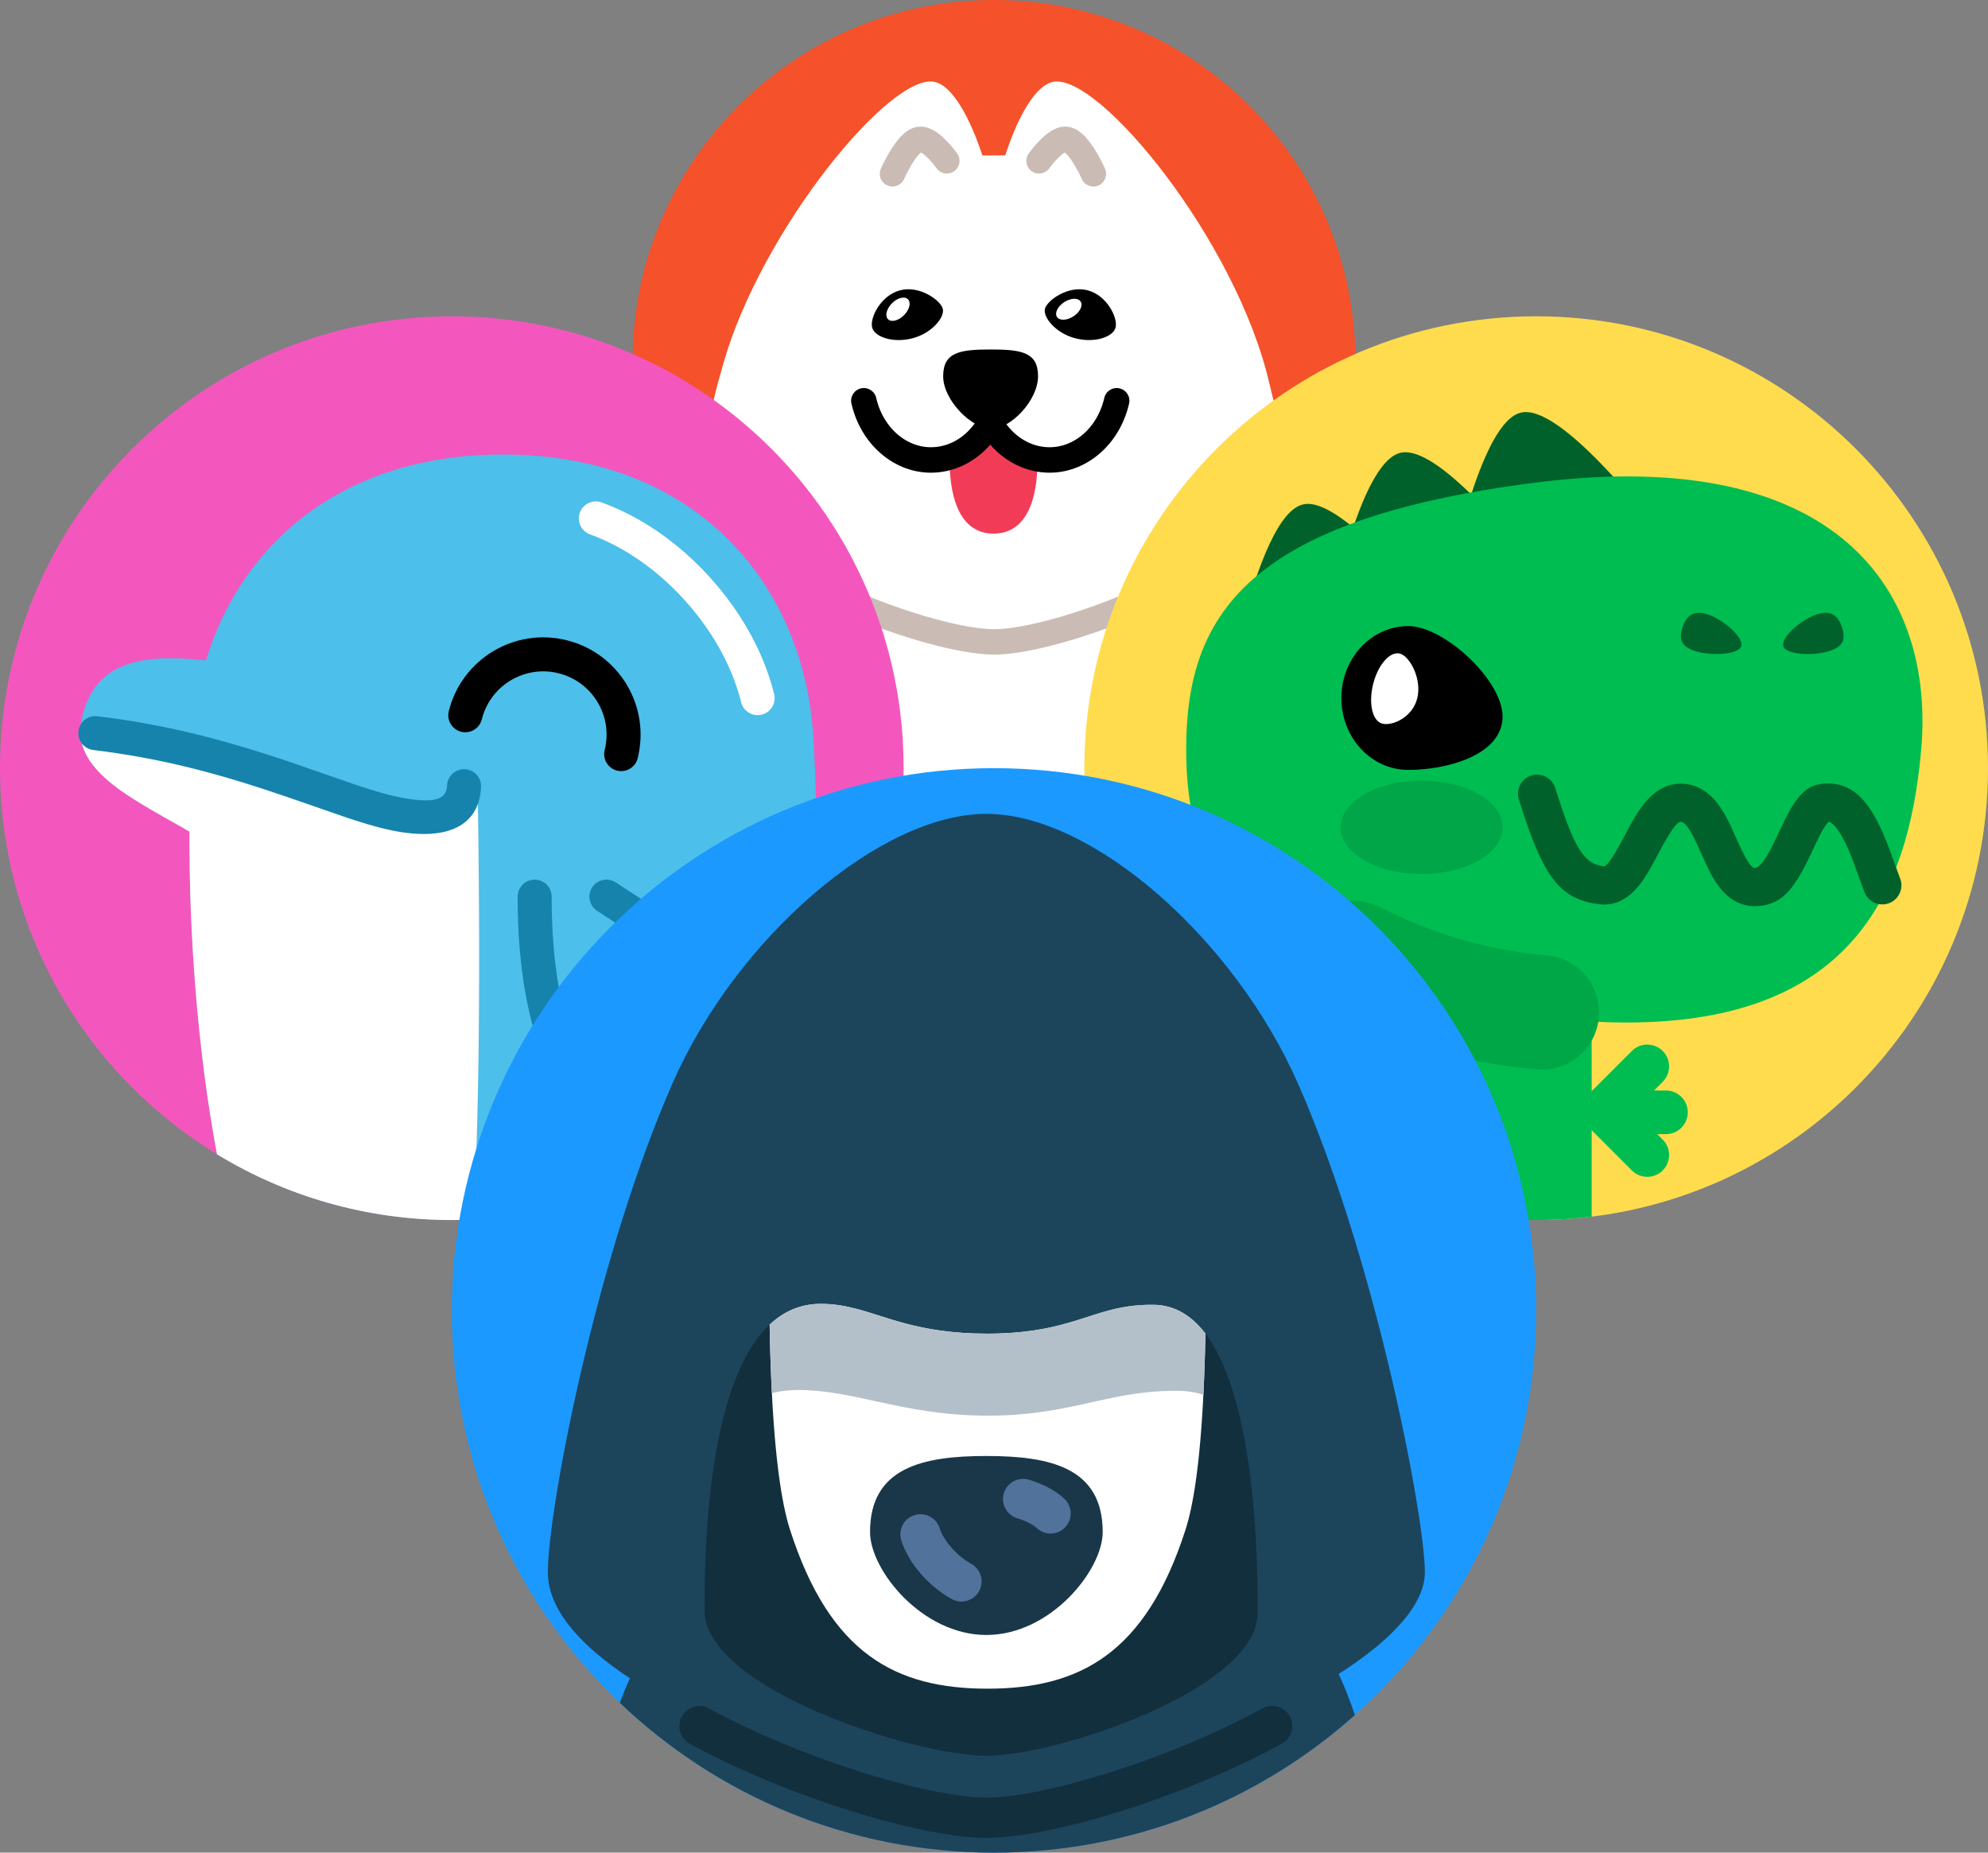 <svg xmlns="http://www.w3.org/2000/svg" width="220" height="205" viewBox="0 0 220 205">
  <rect x="0" y="0" width="220" height="205" fill="#808080" stroke="none"/>
  <g fill="none" fill-rule="evenodd">
    <g transform="translate(70)">
      <path fill="#F5512A" d="M40,0 C62.091,0 80,17.909 80,40 C80,62.091 62.091,80 40,80 C17.909,80 0,62.091 0,40 C0,17.909 17.909,0 40,0 Z"/>
      <path fill="#FFF" d="M70.5,42.547 C70.5,42.562 70.672,43.203 70.656,43.172 C70.984,44.484 71.188,45.594 71.188,45.578 C71.344,46.344 71.453,47.031 71.453,47.016 C71.453,47.031 71.547,47.609 71.547,47.578 C71.625,48.156 71.688,48.547 71.688,48.531 C71.828,49.609 71.859,50.094 71.859,50.078 C71.922,50.734 71.953,51.297 71.953,51.281 C71.953,51.297 71.984,51.766 71.984,51.734 C71.984,51.75 72.016,52.203 72,52.172 C72,52.188 72.016,52.734 72.016,52.703 C72.062,54.266 72.125,56.391 68.828,59.734 C68.859,59.719 68.625,59.969 66.859,61.5 C69.531,67.234 70.281,94.578 69.625,100 L10.219,100 C9.547,94.438 10.359,67.125 12.984,61.484 C12.969,61.469 12.062,60.719 12.078,60.719 C11.672,60.359 11.312,60.016 11.328,60.031 C9.562,58.312 7.812,56.047 7.812,53.594 C7.812,53.578 7.812,53.188 7.812,53.219 C7.812,53.203 7.828,52.797 7.828,52.828 C7.828,52.812 7.844,52.391 7.844,52.422 C7.844,52.406 7.875,51.859 7.875,51.891 C7.875,51.875 7.906,51.422 7.906,51.453 C7.906,51.438 7.953,50.75 7.953,50.766 C7.953,50.75 8,50.25 8,50.281 C8,50.266 8.047,49.766 8.047,49.797 C8.094,49.391 8.156,48.891 8.156,48.906 C8.156,48.891 8.234,48.344 8.219,48.375 C8.328,47.562 8.453,46.859 8.453,46.875 C8.453,46.859 8.609,46.016 8.609,46.031 C9.109,43.344 9.812,41.078 9.812,41.094 C9.891,40.812 9.906,40.766 10.016,40.328 C14.219,25.469 28.594,7.969 33.438,9.062 C34.688,9.344 35.922,10.844 37.047,13.062 C37.734,14.469 38.141,15.562 38.125,15.547 C38.125,15.562 38.328,16.078 38.312,16.047 C38.469,16.453 38.562,16.75 38.719,17.203 C41.469,17.172 40.984,17.203 41.234,17.203 C41.781,15.594 42.156,14.719 42.141,14.734 C42.906,12.875 44.531,9.516 46.5,9.062 C51.5,7.938 66.891,26.672 70.5,42.547 Z"/>
      <path fill="#CABCB4" fill-rule="nonzero" d="M59.293,63.392 C59.974,63.019 60.828,63.268 61.202,63.949 C61.575,64.63 61.326,65.485 60.645,65.858 C58.351,67.116 55.791,68.266 53.232,69.241 L52.273,69.598 C47.484,71.342 42.813,72.438 40.016,72.438 C38.144,72.438 35.435,71.952 32.411,71.113 L31.495,70.851 C30.725,70.624 29.938,70.376 29.143,70.108 L28.186,69.778 C25.144,68.705 22.032,67.366 19.296,65.875 C18.614,65.504 18.362,64.65 18.734,63.968 C19.106,63.286 19.96,63.034 20.642,63.406 C22.001,64.147 23.463,64.849 24.961,65.496 L25.864,65.878 L26.772,66.246 C26.923,66.306 27.075,66.365 27.227,66.424 L28.138,66.77 C28.744,66.995 29.349,67.209 29.949,67.412 L30.843,67.708 C30.991,67.756 31.139,67.803 31.286,67.849 L32.161,68.117 C35.343,69.066 38.194,69.625 40.016,69.625 C41.582,69.625 43.91,69.207 46.555,68.48 L47.401,68.24 C47.828,68.116 48.262,67.984 48.701,67.844 L49.585,67.557 C51.513,66.915 53.513,66.147 55.44,65.29 L56.324,64.888 C57.348,64.412 58.345,63.911 59.293,63.392 Z"/>
      <path fill="#F23C57" d="M39.031,47.406 C40.188,49.031 42.312,50.172 44.812,50.312 L44.812,50.625 L44.812,50.625 L44.812,51.016 C44.812,55.453 43.5,59.047 39.953,59.047 C36.453,59.047 35.125,55.516 35.094,51.141 L35.094,51 L35.094,50.609 C35.094,50.406 35.094,50.203 35.094,50 C36.781,49.547 38.172,48.625 39.031,47.406 Z"/>
      <path fill="#000" fill-rule="nonzero" d="M53.891,42.973 C54.649,43.146 55.122,43.9 54.949,44.657 C54.358,47.243 52.872,49.496 50.76,50.892 C47.05,53.344 42.448,52.492 39.586,49.206 C36.724,52.492 32.122,53.344 28.412,50.892 C26.3,49.496 24.814,47.243 24.223,44.657 C24.05,43.9 24.523,43.146 25.28,42.973 C26.038,42.8 26.792,43.273 26.965,44.03 C27.399,45.932 28.474,47.561 29.963,48.546 C32.685,50.345 36.114,49.497 38.027,46.622 C37.957,46.051 38.245,45.473 38.787,45.198 C39.044,45.069 39.321,45.025 39.587,45.056 C39.851,45.025 40.128,45.069 40.384,45.198 C40.927,45.473 41.215,46.051 41.147,46.622 C43.058,49.497 46.487,50.345 49.209,48.546 C50.698,47.561 51.773,45.932 52.207,44.03 C52.38,43.273 53.134,42.8 53.891,42.973 Z"/>
      <path fill="#000" fill-rule="nonzero" d="M39.703 47.453C41.859 47.453 44.875 44.297 44.875 41.625 44.875 38.953 43 38.672 39.625 38.672 36.25 38.672 34.375 38.953 34.375 41.625 34.375 44.297 37.547 47.453 39.703 47.453zM29.594 32.125C27.438 32.703 26.234 35.203 26.516 36.25 26.797 37.297 28.859 38 31.016 37.422 33.172 36.844 34.578 35.078 34.328 34.156 34.078 33.219 31.75 31.547 29.594 32.125zM50.375 32.125C52.531 32.703 53.734 35.203 53.453 36.25 53.172 37.297 51.109 38 48.953 37.422 46.797 36.844 45.391 35.078 45.641 34.156 45.891 33.234 48.203 31.547 50.375 32.125z"/>
      <path fill="#CABCB4" fill-rule="nonzero" d="M31.683 14.02C32.732 13.935 33.721 14.521 34.722 15.552L34.91 15.75C35.041 15.888 35.171 16.034 35.306 16.195L35.588 16.541 35.901 16.946C36.371 17.564 36.25 18.447 35.632 18.916 35.014 19.386 34.132 19.266 33.662 18.648L33.398 18.306C33.357 18.255 33.317 18.205 33.279 18.158L33.061 17.897C32.991 17.817 32.924 17.743 32.858 17.673 32.595 17.389 32.35 17.165 32.14 17.012L31.96 16.892 31.928 16.873 31.829 16.96 31.747 17.04C31.463 17.331 31.133 17.786 30.784 18.38 30.553 18.765 30.316 19.229 30.043 19.821 29.719 20.527 28.884 20.836 28.179 20.512 27.473 20.188 27.164 19.353 27.488 18.647 27.747 18.082 27.986 17.606 28.224 17.187L28.366 16.943C29.404 15.178 30.445 14.111 31.683 14.02zM48.071 14.019C49.321 14.111 50.361 15.178 51.393 16.933 51.685 17.419 51.966 17.969 52.278 18.647 52.602 19.353 52.293 20.188 51.587 20.512 50.881 20.836 50.046 20.527 49.722 19.821 49.45 19.229 49.213 18.765 48.975 18.369 48.633 17.786 48.302 17.331 48.018 17.04 47.962 16.982 47.909 16.933 47.863 16.894L47.837 16.873 47.748 16.928C47.552 17.053 47.318 17.25 47.055 17.518L46.799 17.79 46.596 18.025 46.367 18.307 46.104 18.648C45.634 19.266 44.752 19.386 44.133 18.916 43.515 18.447 43.395 17.564 43.865 16.946L44.178 16.542C44.227 16.48 44.274 16.42 44.321 16.363L44.589 16.044C44.632 15.994 44.674 15.946 44.716 15.9L44.842 15.764C45.858 14.666 46.845 14.01 47.877 14.011L48.071 14.019z"/>
      <path fill="#FFF" d="M30.037 34.881C30.648 34.271 30.845 33.48 30.479 33.114 30.113 32.747 29.322 32.945 28.712 33.556 28.101 34.166 27.904 34.957 28.27 35.323 28.636 35.689 29.427 35.492 30.037 34.881zM48.79 35.006C49.514 34.536 49.872 33.803 49.59 33.368 49.308 32.934 48.493 32.963 47.769 33.433 47.046 33.903 46.687 34.636 46.969 35.07 47.251 35.504 48.067 35.476 48.79 35.006z"/>
    </g>
    <g transform="translate(0 35)">
      <path fill="#F357BE" d="M50,0 C77.614,0 100,22.386 100,50 C100,77.614 77.614,100 50,100 C22.386,100 0,77.614 0,50 C0,22.386 22.386,0 50,0 Z"/>
      <path fill="#4CBFEA" fill-rule="nonzero" d="M55.653,15.295 C77.442,15.295 88.967,30.048 89.995,46.382 C90.615,56.242 90.509,68.806 88.976,81.321 C79.812,92.711 65.757,100 50,100 C40.482,100 31.585,97.34 24.011,92.724 C21.795,80.827 20.924,68.065 20.965,57.022 L19.856,56.383 L17.999,55.33 L17.082,54.805 L16.18,54.278 L15.657,53.965 L15.016,53.57 L14.269,53.09 L14.269,53.09 L13.907,52.848 L13.907,52.848 L13.669,52.685 C10.529,50.511 8.37,48.082 9.013,44.775 C10.153,38.917 14.501,37.504 20.783,37.906 L21.44,37.954 L21.44,37.954 L22.11,38.014 L22.11,38.014 L22.794,38.086 L22.794,38.086 C26.647,25.374 37.649,15.295 55.653,15.295 Z"/>
      <path fill="#FFF" fill-rule="nonzero" d="M8.955,46.702 C13.794,46.734 18.675,47.674 23.253,48.929 L23.77,49.073 L24.412,49.256 L24.412,49.256 L25.557,49.594 L26.811,49.98 L26.811,49.98 L27.799,50.295 L27.799,50.295 L28.772,50.614 L29.253,50.775 L30.505,51.201 L30.505,51.201 L31.728,51.626 L33.42,52.225 L35.978,53.14 L36.885,53.463 L37.653,53.732 L38.353,53.973 L38.864,54.146 L39.688,54.417 L40.165,54.569 L40.628,54.711 L40.628,54.711 L41.225,54.887 L41.225,54.887 L41.515,54.968 C42.182,55.151 42.798,55.297 43.358,55.395 C47.913,56.198 51.083,55.29 52.866,52.669 L52.914,55.932 L52.935,57.536 L52.962,59.908 L52.99,63.008 L53.005,65.285 L53.016,67.522 L53.022,71.159 L53.017,73.987 L53.004,76.743 L52.982,79.426 L52.967,80.74 L52.927,83.632 L52.9,85.198 L52.862,87.041 L52.789,90.022 L52.739,91.756 L52.683,93.45 L52.581,96.148 L52.497,98.083 L52.406,99.943 C51.609,99.981 50.807,100 50,100 C40.482,100 31.585,97.34 24.011,92.724 C21.795,80.827 20.924,68.065 20.965,57.022 L19.856,56.383 L17.999,55.33 L17.082,54.805 L16.539,54.489 L15.844,54.078 L15.293,53.742 L14.86,53.471 L14.435,53.199 L14.226,53.061 L13.917,52.855 L13.613,52.646 L13.365,52.472 L13.025,52.225 L12.648,51.94 L12.374,51.724 L12.374,51.724 L12.107,51.506 L11.849,51.286 L11.849,51.286 L11.599,51.063 C10.177,49.769 9.193,48.35 8.955,46.702 Z"/>
      <path fill="#000" fill-rule="nonzero" d="M62.723,35.847 C68.495,37.286 72.008,43.13 70.568,48.9 C70.317,49.909 69.296,50.522 68.287,50.271 C67.279,50.019 66.666,48.998 66.917,47.99 C67.853,44.236 65.568,40.434 61.812,39.498 C58.057,38.562 54.253,40.847 53.317,44.601 C53.065,45.609 52.044,46.222 51.035,45.971 C50.027,45.72 49.414,44.698 49.665,43.69 C51.104,37.92 56.95,34.408 62.723,35.847 Z"/>
      <path fill="#1683AC" fill-rule="nonzero" d="M51.439 50.113C52.477 50.16 53.28 51.04 53.233 52.078 53.038 56.4 49.513 57.981 43.982 57.006 43.17 56.863 42.309 56.662 41.341 56.393L40.593 56.178 40.202 56.06 40.202 56.06 39.384 55.804 38.24 55.429 32.017 53.269C24.084 50.537 17.82 48.908 10.321 47.989 9.289 47.863 8.555 46.924 8.682 45.892 8.808 44.861 9.747 44.127 10.778 44.254 18.28 45.173 24.58 46.771 32.308 49.392L39.272 51.806 40.106 52.083 40.106 52.083 40.888 52.333 40.888 52.333 41.617 52.556 42.298 52.753C42.737 52.876 43.147 52.982 43.535 53.072L44.099 53.197C44.283 53.235 44.461 53.269 44.635 53.3 48.136 53.917 49.341 53.436 49.466 52.027L49.474 51.908C49.521 50.87 50.401 50.066 51.439 50.113zM67.997 62.557L68.137 62.64 77.127 68.494C77.616 68.812 77.927 69.337 77.975 69.912L77.982 70.07 77.982 91.443C76.243 92.619 74.426 93.689 72.54 94.644 62.354 90.974 57.284 80.667 57.284 64.217 57.284 63.177 58.127 62.335 59.166 62.335 60.205 62.335 61.048 63.177 61.048 64.217 61.048 79.27 65.355 88.077 73.923 91.136L74.218 91.238 74.218 71.09 66.084 65.793C65.259 65.256 64.994 64.182 65.451 63.33L65.534 63.19C66.071 62.365 67.145 62.1 67.997 62.557z"/>
      <path fill="#FFF" fill-rule="nonzero" d="M65.298,24.133 C64.321,23.78 63.815,22.702 64.168,21.724 C64.521,20.747 65.6,20.241 66.577,20.594 C67.934,21.084 69.287,21.71 70.615,22.461 C73.502,24.093 76.229,26.295 78.62,28.95 C81.01,31.604 82.915,34.547 84.237,37.589 C84.845,38.988 85.325,40.399 85.671,41.8 C85.92,42.809 85.304,43.828 84.295,44.077 C83.286,44.326 82.266,43.71 82.017,42.702 C81.723,41.508 81.31,40.297 80.785,39.089 C79.627,36.423 77.944,33.823 75.823,31.468 C73.702,29.112 71.292,27.167 68.763,25.736 C67.616,25.088 66.454,24.551 65.298,24.133 Z"/>
    </g>
    <g transform="translate(120 35)">
      <path fill="#FFDC4E" d="M50,0 C77.614,0 100,22.386 100,50 C100,77.614 77.614,100 50,100 C22.386,100 0,77.614 0,50 C0,22.386 22.386,0 50,0 Z"/>
      <path fill="#00622A" fill-rule="nonzero" d="M62.26,22.04 L47.969,25.332 C48.096,25.481 48.223,25.633 48.351,25.785 L48.738,26.248 C48.803,26.326 48.868,26.405 48.933,26.484 L35.844,29.499 C36.458,30.199 37.092,30.941 37.747,31.725 L38.143,32.2 L38.143,32.2 L16.675,37.146 L16.825,36.534 C19.268,26.625 21.728,21.386 24.203,20.816 C25.23,20.579 26.608,21.066 28.338,22.278 L28.518,22.406 C28.669,22.514 28.823,22.629 28.979,22.748 L29.168,22.894 C29.199,22.919 29.231,22.944 29.263,22.969 L29.456,23.123 L29.456,23.123 L29.651,23.282 C29.684,23.309 29.717,23.336 29.749,23.363 L29.854,23.06 L29.854,23.06 L29.958,22.762 L29.958,22.762 L30.063,22.47 L30.063,22.47 L30.167,22.183 L30.167,22.183 L30.272,21.902 C30.289,21.856 30.307,21.81 30.324,21.764 L30.429,21.491 L30.429,21.491 L30.533,21.225 L30.533,21.225 L30.638,20.964 C30.673,20.877 30.707,20.792 30.742,20.708 L30.847,20.458 C30.864,20.417 30.882,20.376 30.899,20.335 L31.004,20.094 L31.004,20.094 L31.108,19.858 C31.126,19.819 31.143,19.781 31.161,19.742 L31.265,19.515 C31.283,19.478 31.3,19.44 31.318,19.403 L31.423,19.185 L31.423,19.185 L31.527,18.971 C31.545,18.936 31.562,18.902 31.58,18.867 L31.684,18.662 C32.784,16.542 33.888,15.354 34.994,15.099 C35.797,14.914 36.816,15.172 38.049,15.873 L38.204,15.963 L38.204,15.963 L38.361,16.058 C38.467,16.122 38.574,16.19 38.683,16.261 L38.847,16.369 L38.847,16.369 L39.014,16.482 C39.042,16.501 39.07,16.521 39.098,16.54 L39.268,16.66 C39.296,16.681 39.325,16.701 39.353,16.722 L39.526,16.849 L39.526,16.849 L39.702,16.98 C39.79,17.047 39.879,17.116 39.969,17.186 L40.15,17.329 C40.211,17.378 40.272,17.427 40.333,17.477 L40.519,17.629 C40.55,17.655 40.581,17.681 40.612,17.707 L40.801,17.866 L40.801,17.866 L40.992,18.03 L40.992,18.03 L41.185,18.198 L41.185,18.198 L41.381,18.371 C41.414,18.4 41.446,18.43 41.479,18.459 L41.678,18.639 L41.678,18.639 L41.879,18.824 C41.947,18.886 42.015,18.949 42.083,19.013 L42.288,19.207 C42.323,19.239 42.357,19.272 42.392,19.305 L42.601,19.506 L42.601,19.506 L42.812,19.711 L42.812,19.711 L42.922,19.378 L42.922,19.378 L43.031,19.05 C43.05,18.996 43.068,18.943 43.086,18.889 L43.196,18.571 L43.196,18.571 L43.306,18.259 L43.306,18.259 L43.415,17.954 L43.415,17.954 L43.525,17.654 L43.525,17.654 L43.635,17.361 C43.69,17.216 43.745,17.073 43.8,16.933 L43.91,16.655 C43.983,16.472 44.056,16.293 44.129,16.119 L44.239,15.86 C44.496,15.263 44.752,14.717 45.009,14.222 L45.119,14.012 L45.119,14.012 L45.229,13.81 C46.257,11.945 47.287,10.893 48.32,10.655 C50.366,10.184 53.803,12.584 58.632,17.856 L58.992,18.252 C60.02,19.388 61.109,20.65 62.26,22.04 Z"/>
      <path fill="#00BD51" fill-rule="nonzero" d="M92.608,47.93 L92.517,48.889 L92.517,48.889 L92.414,49.847 C90.65,65.15 83.587,79.551 56.142,78.035 L56.141,99.627 C54.128,99.873 52.079,100 50,100 C30.432,100 13.489,88.759 5.277,72.382 C8.895,68.834 13.009,66.371 17.01,65.169 C12.606,60.405 11.267,54.582 11.267,47.93 C11.267,33.167 17.866,22.486 49.915,18.404 C83.815,14.085 94.109,30.837 92.608,47.93 Z"/>
      <path fill="#00622A" fill-rule="nonzero" d="M67.623 37.051C69.424 37.602 72.4 37.458 72.693 36.497 72.987 35.536 70.687 33.503 68.885 32.952 67.084 32.401 66.463 33.54 66.169 34.501 65.876 35.462 65.821 36.5 67.623 37.051zM82.416 37.051C80.614 37.602 77.638 37.458 77.345 36.497 77.051 35.536 79.352 33.503 81.153 32.952 82.762 32.46 83.429 33.316 83.762 34.189L83.836 34.398 83.836 34.398 83.899 34.605 83.899 34.605 83.953 34.812C84.153 35.679 84.024 36.559 82.416 37.051z"/>
      <path fill="#000" fill-rule="nonzero" d="M28.441,42.237 C28.44,46.631 31.751,50.193 35.836,50.191 L36.306,50.185 L36.306,50.185 L36.79,50.166 L36.79,50.166 L37.284,50.133 C37.451,50.12 37.619,50.104 37.788,50.086 L38.297,50.026 C41.967,49.541 45.94,47.949 46.268,44.663 C46.672,40.613 39.926,34.278 35.84,34.279 C31.755,34.28 28.442,37.843 28.441,42.237 Z"/>
      <path fill="#FFF" fill-rule="nonzero" d="M32.976,45.075 C34.072,45.349 36.307,44.403 36.841,42.262 C37.375,40.12 36.006,37.594 34.909,37.321 C33.812,37.047 32.49,38.561 31.956,40.703 C31.422,42.844 31.879,44.802 32.976,45.075 Z"/>
      <path fill="#00622A" fill-rule="nonzero" d="M49.467,50.81 C50.581,50.462 51.766,51.083 52.114,52.196 L52.454,53.269 L52.778,54.253 L52.986,54.861 L53.189,55.433 L53.386,55.969 L53.579,56.47 L53.768,56.938 L53.954,57.373 C53.985,57.443 54.015,57.511 54.046,57.578 L54.229,57.967 L54.41,58.325 L54.591,58.655 C55.463,60.181 56.331,60.736 57.531,60.862 C57.581,60.867 57.657,60.826 57.761,60.727 L57.857,60.628 L57.968,60.499 L58.093,60.338 L58.232,60.144 L58.387,59.915 L58.649,59.502 L58.844,59.178 L59.167,58.615 L59.403,58.187 L60.131,56.821 L60.416,56.296 L60.677,55.832 L60.919,55.417 L61.149,55.044 L61.374,54.701 C61.449,54.591 61.524,54.485 61.601,54.381 L61.835,54.072 C61.875,54.021 61.915,53.97 61.957,53.919 C63.087,52.525 64.404,51.705 66.028,51.716 C67.736,51.729 69.093,52.588 70.169,54.034 C70.406,54.353 70.614,54.666 70.819,55.018 L71.024,55.386 C71.093,55.514 71.162,55.648 71.233,55.79 L71.454,56.24 L71.691,56.748 L72.389,58.303 L72.597,58.751 L72.79,59.152 L72.969,59.508 L73.135,59.82 L73.288,60.092 L73.43,60.325 C73.452,60.361 73.474,60.395 73.496,60.428 L73.622,60.607 L73.738,60.752 C73.923,60.967 74.072,61.051 74.199,61.046 C74.444,61.038 74.73,60.836 75.085,60.368 L75.254,60.133 C75.283,60.091 75.312,60.047 75.342,60.001 L75.527,59.707 C75.558,59.655 75.59,59.6 75.623,59.545 L75.825,59.187 C75.859,59.124 75.895,59.059 75.93,58.993 L76.151,58.569 L76.384,58.1 L77.105,56.571 L77.395,55.968 C77.443,55.871 77.49,55.776 77.537,55.683 L77.815,55.144 C79.098,52.729 80.215,51.688 82.261,51.688 C85.208,51.688 86.981,53.829 88.594,57.704 L88.855,58.348 L89.081,58.945 L90.239,62.11 C90.249,62.137 90.258,62.16 90.266,62.178 C90.699,63.262 90.172,64.491 89.089,64.925 C88.005,65.358 86.776,64.831 86.343,63.748 L86.207,63.39 L85.09,60.335 L84.923,59.896 C83.94,57.401 83.025,56.106 82.4,55.934 L82.374,55.927 L82.303,55.997 L82.211,56.1 L82.133,56.197 C82.082,56.262 82.03,56.333 81.978,56.41 L81.817,56.66 C81.762,56.749 81.705,56.846 81.646,56.951 L81.462,57.289 L81.263,57.679 L80.75,58.75 L80.456,59.378 L80.152,60.015 C78.401,63.617 77.036,65.18 74.339,65.269 C72.633,65.326 71.27,64.497 70.198,63.067 C69.848,62.599 69.564,62.145 69.255,61.549 L69.043,61.129 C69.007,61.055 68.97,60.979 68.933,60.9 L68.699,60.398 L67.996,58.834 L67.677,58.154 L67.482,57.76 L67.3,57.411 L67.13,57.104 L66.972,56.839 C66.946,56.798 66.921,56.759 66.897,56.721 L66.753,56.513 C66.73,56.482 66.707,56.451 66.685,56.423 L66.555,56.268 C66.344,56.037 66.165,55.943 65.997,55.942 C65.881,55.941 65.732,56.024 65.541,56.217 L65.408,56.362 C65.338,56.443 65.264,56.536 65.184,56.643 L65.017,56.876 L64.836,57.147 L64.639,57.458 L64.427,57.809 L64.198,58.204 L63.953,58.643 L63.066,60.299 L62.771,60.838 C62.677,61.006 62.588,61.165 62.5,61.314 L62.246,61.739 C61.916,62.275 61.612,62.699 61.26,63.117 C60.111,64.483 58.742,65.238 57.089,65.064 C53.917,64.73 52.088,63.317 50.418,59.802 L50.175,59.272 C50.053,58.999 49.933,58.715 49.812,58.42 L49.571,57.812 L49.329,57.171 L49.085,56.498 C49.045,56.383 49.004,56.266 48.963,56.148 L48.716,55.423 L48.465,54.664 L48.081,53.457 C47.733,52.343 48.354,51.158 49.467,50.81 Z"/>
      <ellipse cx="37.323" cy="56.547" fill="#008539" fill-rule="nonzero" opacity=".396" rx="8.967" ry="5.166"/>
      <path fill="#00A747" fill-rule="nonzero" d="M24.187,68.147 C25.776,65.028 29.592,63.788 32.711,65.377 C38.64,68.398 44.924,70.192 51.147,70.707 C54.635,70.995 57.229,74.057 56.941,77.545 C56.652,81.034 53.59,83.628 50.102,83.339 C42.232,82.689 34.349,80.438 26.957,76.671 C23.838,75.082 22.598,71.266 24.187,68.147 Z"/>
      <path fill="#00BD51" fill-rule="nonzero" d="M64.003,94.514 C64.945,93.571 64.945,92.044 64.003,91.101 L63.397,90.496 L64.364,90.495 C65.677,90.495 66.744,89.447 66.776,88.142 L66.777,88.082 C66.777,86.77 65.728,85.702 64.423,85.67 L64.364,85.669 L63.039,85.67 L64.003,84.706 C64.93,83.779 64.945,82.286 64.048,81.341 L64.003,81.294 C63.076,80.367 61.583,80.352 60.637,81.248 L60.59,81.294 L55.788,86.097 C55.291,86.593 55.056,87.253 55.083,87.904 C55.056,88.554 55.291,89.214 55.788,89.711 L60.59,94.514 C61.533,95.456 63.061,95.456 64.003,94.514 Z"/>
    </g>
    <g transform="translate(50 85)">
      <path fill="#1B99FF" d="M60,0 C93.137,0 120,26.863 120,60 C120,93.137 93.137,120 60,120 C26.863,120 0,93.137 0,60 C0,26.863 26.863,0 60,0 Z"/>
      <path fill="#1C455C" fill-rule="nonzero" d="M59.155,5.054 C70.898,5.054 86.619,18.863 93.705,35.039 L94.22,36.233 C94.305,36.434 94.39,36.635 94.474,36.837 L94.977,38.059 C95.559,39.495 96.124,40.965 96.671,42.458 L97.136,43.744 L97.136,43.744 L97.593,45.039 L97.593,45.039 L98.04,46.343 L98.04,46.343 L98.479,47.654 L98.479,47.654 L98.909,48.971 L98.909,48.971 L99.537,50.954 L99.537,50.954 L99.944,52.278 L99.944,52.278 L100.342,53.603 C100.408,53.823 100.473,54.044 100.537,54.265 L100.921,55.587 L100.921,55.587 L101.295,56.907 L101.295,56.907 L101.66,58.221 L101.66,58.221 L102.015,59.53 L102.015,59.53 L102.36,60.831 L102.36,60.831 L102.695,62.122 L102.695,62.122 L103.021,63.404 L103.021,63.404 L103.336,64.673 L103.336,64.673 L103.79,66.55 L103.79,66.55 L104.079,67.783 L104.079,67.783 L104.358,68.998 L104.358,68.998 L104.757,70.785 L104.757,70.785 L105.132,72.525 L105.132,72.525 L105.483,74.213 L105.483,74.213 L105.809,75.844 L105.809,75.844 L106.012,76.897 L106.012,76.897 L106.296,78.422 L106.296,78.422 L106.471,79.4 L106.471,79.4 L106.635,80.345 L106.635,80.345 L106.859,81.698 L106.859,81.698 L106.994,82.555 L106.994,82.555 L107.117,83.374 L107.117,83.374 L107.228,84.153 L107.228,84.153 L107.328,84.892 L107.328,84.892 L107.415,85.589 L107.415,85.589 L107.49,86.241 L107.49,86.241 L107.552,86.849 C107.562,86.946 107.571,87.042 107.579,87.135 L107.623,87.672 L107.623,87.672 L107.655,88.16 L107.655,88.16 L107.674,88.598 L107.674,88.598 L107.68,88.983 L107.68,88.983 C107.68,91.516 105.842,94.182 102.837,96.782 L102.438,97.121 L102.438,97.121 L102.166,97.347 C101.476,97.91 100.735,98.469 99.947,99.023 L99.629,99.244 L99.307,99.464 L98.48,100.012 L98.48,100.012 L98.142,100.23 C98.824,101.693 99.422,103.211 99.938,104.776 C89.33,114.245 75.337,120 60,120 C43.945,120 29.363,113.694 18.595,103.424 C18.935,102.496 19.305,101.588 19.705,100.7 L19.063,100.272 L19.063,100.272 L18.593,99.948 C13.789,96.586 10.629,92.831 10.629,88.983 L10.631,88.77 L10.631,88.77 L10.644,88.308 L10.644,88.308 L10.669,87.797 L10.669,87.797 L10.706,87.239 C10.714,87.142 10.721,87.044 10.73,86.943 L10.786,86.318 L10.786,86.318 L10.893,85.3 L10.893,85.3 L11.027,84.19 L11.027,84.19 L11.131,83.4 L11.131,83.4 L11.247,82.574 L11.247,82.574 L11.443,81.266 L11.443,81.266 L11.588,80.351 L11.588,80.351 L11.827,78.919 L11.827,78.919 L12.091,77.418 L12.091,77.418 L12.281,76.381 L12.281,76.381 L12.483,75.317 L12.483,75.317 L12.805,73.675 L12.805,73.675 L13.151,71.979 L13.151,71.979 L13.396,70.822 L13.396,70.822 L13.651,69.644 L13.651,69.644 L14.053,67.844 L14.053,67.844 L14.334,66.623 L14.334,66.623 L14.625,65.388 L14.625,65.388 L14.926,64.138 L14.926,64.138 L15.237,62.877 L15.237,62.877 L15.558,61.604 L15.558,61.604 L15.889,60.323 L15.889,60.323 L16.229,59.033 L16.229,59.033 L16.579,57.737 L16.579,57.737 L16.939,56.436 C17,56.219 17.061,56.001 17.122,55.784 L17.496,54.478 L17.496,54.478 L17.879,53.17 C17.944,52.952 18.009,52.734 18.074,52.516 L18.47,51.208 L18.47,51.208 L18.876,49.903 L18.876,49.903 L19.291,48.601 L19.291,48.601 L19.714,47.303 C19.856,46.872 20,46.441 20.146,46.012 L20.587,44.728 L20.587,44.728 L21.036,43.454 L21.036,43.454 L21.493,42.19 L21.493,42.19 L21.959,40.937 C22.116,40.522 22.274,40.109 22.433,39.698 L22.915,38.474 C23.401,37.257 23.899,36.064 24.409,34.902 C31.488,18.762 47.412,5.054 59.155,5.054 Z"/>
      <path fill="#122F3E" fill-rule="nonzero" d="M59.232,62.571 C63.286,62.571 66,62.017 68.252,61.37 L68.579,61.275 L68.899,61.179 L69.214,61.082 L69.524,60.985 L69.982,60.839 L70.878,60.551 L71.32,60.412 L71.614,60.321 C71.663,60.306 71.712,60.291 71.761,60.276 L72.055,60.189 L72.35,60.105 C73.929,59.661 75.578,59.347 77.713,59.382 C88.109,59.55 89.247,82.794 89.171,93.55 C89.112,101.857 67.077,109.285 59.155,109.285 C51.232,109.285 27.96,101.857 27.96,93.192 L27.961,92.431 L27.964,91.874 L27.97,91.278 L27.978,90.646 C28.13,80.801 29.482,59.274 40.833,59.274 C42.261,59.274 43.522,59.497 44.78,59.827 L45.07,59.905 L45.361,59.986 L45.652,60.071 L45.945,60.158 L46.387,60.294 L47.137,60.53 L48.066,60.824 L48.546,60.972 L48.873,61.071 L49.206,61.169 C49.262,61.185 49.318,61.202 49.375,61.218 L49.717,61.315 C49.775,61.331 49.833,61.347 49.891,61.363 L50.244,61.458 C52.565,62.07 55.377,62.571 59.232,62.571 Z"/>
      <path fill="#FFF" fill-rule="nonzero" d="M40.833,59.274 C42.261,59.274 43.522,59.497 44.78,59.827 L45.07,59.905 L45.07,59.905 L45.361,59.986 L45.361,59.986 L45.652,60.071 L45.652,60.071 L45.945,60.158 L45.945,60.158 L46.387,60.294 L46.387,60.294 L47.137,60.53 L47.137,60.53 L48.066,60.824 L48.066,60.824 L48.546,60.972 L48.546,60.972 L48.873,61.071 L48.873,61.071 L49.206,61.169 C49.262,61.185 49.318,61.202 49.375,61.218 L49.717,61.315 C49.775,61.331 49.833,61.347 49.891,61.363 L50.244,61.458 C52.565,62.07 55.377,62.571 59.232,62.571 C63.286,62.571 66,62.017 68.252,61.37 L68.579,61.275 L68.579,61.275 L68.899,61.179 L68.899,61.179 L69.214,61.082 L69.214,61.082 L69.524,60.985 L69.524,60.985 L69.982,60.839 L69.982,60.839 L70.878,60.551 L70.878,60.551 L71.32,60.412 L71.32,60.412 L71.614,60.321 C71.663,60.306 71.712,60.291 71.761,60.276 L72.055,60.189 L72.055,60.189 L72.35,60.105 C73.929,59.661 75.578,59.347 77.713,59.382 C80.042,59.419 81.906,60.615 83.396,62.569 L83.383,63.197 L83.383,63.197 L83.362,64.124 L83.362,64.124 L83.345,64.732 L83.345,64.732 L83.328,65.332 L83.328,65.332 L83.3,66.218 L83.3,66.218 L83.268,67.086 L83.268,67.086 L83.234,67.935 L83.234,67.935 L83.197,68.768 L83.197,68.768 L83.171,69.313 L83.171,69.313 L83.143,69.85 L83.143,69.85 L83.115,70.379 L83.115,70.379 L83.085,70.9 L83.085,70.9 L83.053,71.413 L83.053,71.413 L83.02,71.918 L83.02,71.918 L82.987,72.416 L82.987,72.416 L82.951,72.905 L82.951,72.905 L82.915,73.387 L82.915,73.387 L82.877,73.861 L82.877,73.861 L82.838,74.327 L82.838,74.327 L82.798,74.785 L82.798,74.785 L82.756,75.235 L82.756,75.235 L82.713,75.677 L82.713,75.677 L82.669,76.111 L82.669,76.111 L82.624,76.537 L82.624,76.537 L82.577,76.956 L82.577,76.956 L82.529,77.366 L82.529,77.366 L82.48,77.769 C82.472,77.835 82.463,77.901 82.455,77.967 L82.404,78.358 C82.395,78.422 82.386,78.486 82.378,78.55 L82.325,78.929 L82.325,78.929 L82.27,79.3 L82.27,79.3 L82.215,79.663 L82.215,79.663 L82.158,80.018 L82.158,80.018 L82.1,80.365 L82.1,80.365 L82.04,80.705 C82.03,80.761 82.02,80.816 82.01,80.871 L81.949,81.199 L81.949,81.199 L81.886,81.518 L81.886,81.518 L81.822,81.83 C81.811,81.881 81.801,81.932 81.79,81.983 L81.724,82.283 C81.702,82.381 81.679,82.479 81.657,82.575 L81.588,82.859 C81.577,82.905 81.565,82.952 81.554,82.998 L81.483,83.27 C81.412,83.538 81.34,83.794 81.265,84.039 L81.189,84.279 L81.189,84.279 C76.79,97.969 69.465,101.857 59.279,101.857 C49.092,101.857 41.83,97.969 37.43,84.279 L37.353,84.031 C37.34,83.989 37.327,83.947 37.314,83.904 L37.238,83.643 C37.226,83.599 37.213,83.554 37.201,83.51 L37.127,83.236 C37.115,83.19 37.103,83.143 37.091,83.096 L37.019,82.81 L37.019,82.81 L36.949,82.516 L36.949,82.516 L36.88,82.213 C36.845,82.06 36.812,81.903 36.778,81.743 L36.713,81.42 L36.713,81.42 L36.648,81.087 L36.648,81.087 L36.585,80.747 L36.585,80.747 L36.523,80.398 L36.523,80.398 L36.463,80.04 L36.463,80.04 L36.404,79.674 L36.404,79.674 L36.346,79.3 C36.336,79.237 36.327,79.174 36.317,79.11 L36.262,78.723 L36.262,78.723 L36.207,78.328 C36.198,78.261 36.189,78.194 36.18,78.127 L36.128,77.719 L36.128,77.719 L36.077,77.303 L36.077,77.303 L36.027,76.878 C36.019,76.807 36.01,76.735 36.002,76.663 L35.954,76.226 C35.947,76.152 35.939,76.078 35.931,76.004 L35.885,75.554 L35.885,75.554 L35.841,75.096 L35.841,75.096 L35.797,74.629 C35.79,74.55 35.783,74.472 35.776,74.392 L35.735,73.913 L35.735,73.913 L35.695,73.425 L35.695,73.425 L35.657,72.929 L35.657,72.929 L35.601,72.169 L35.601,72.169 L35.566,71.652 L35.566,71.652 L35.532,71.127 L35.532,71.127 L35.499,70.593 L35.499,70.593 L35.468,70.05 L35.468,70.05 L35.438,69.5 L35.438,69.5 L35.41,68.941 L35.41,68.941 L35.382,68.373 L35.382,68.373 L35.344,67.506 L35.344,67.506 L35.32,66.917 L35.32,66.917 L35.287,66.019 L35.287,66.019 L35.256,65.101 L35.256,65.101 L35.229,64.165 L35.229,64.165 L35.204,63.209 L35.204,63.209 L35.189,62.562 L35.189,62.562 L35.176,61.906 C35.174,61.796 35.172,61.686 35.17,61.575 C36.707,60.128 38.572,59.274 40.833,59.274 Z"/>
      <path fill="#193748" fill-rule="nonzero" d="M59.155,95.915 C66.265,95.915 72.029,88.736 72.029,84.527 C72.029,77.417 66.265,76.109 59.155,76.109 C52.045,76.109 46.281,77.417 46.281,84.527 C46.281,88.736 52.045,95.915 59.155,95.915 Z"/>
      <path fill="#51729A" fill-rule="nonzero" d="M54.059 84.314L53.991 84.116C53.624 82.942 52.375 82.286 51.2 82.653 50.025 83.019 49.37 84.268 49.737 85.443 50.489 87.855 52.672 90.486 55.329 91.943 56.408 92.535 57.763 92.14 58.354 91.061 58.946 89.982 58.551 88.627 57.472 88.036 55.9 87.173 54.539 85.585 54.059 84.314zM64.613 83.983L64.731 84.086C65.626 84.931 67.036 84.89 67.881 83.995 68.726 83.1 68.685 81.69 67.79 80.845 66.844 79.952 65.443 79.206 63.861 78.734 62.682 78.382 61.44 79.052 61.088 80.231 60.736 81.41 61.407 82.652 62.586 83.004 63.456 83.264 64.188 83.635 64.613 83.983z"/>
      <path fill="#122F3E" fill-rule="nonzero" d="M89.716,104.034 C90.794,103.441 92.149,103.836 92.741,104.915 C93.333,105.993 92.939,107.348 91.86,107.94 C89.439,109.269 86.83,110.523 84.158,111.668 L83.009,112.152 C82.817,112.232 82.625,112.311 82.433,112.389 L81.276,112.853 L80.118,113.301 C79.732,113.448 79.346,113.593 78.96,113.735 L77.804,114.153 C75.495,114.973 73.213,115.695 71.036,116.299 L69.956,116.592 C69.599,116.686 69.246,116.776 68.896,116.864 L67.858,117.115 L66.844,117.345 C63.841,118.003 61.192,118.366 59.164,118.366 C55.783,118.366 50.663,117.359 45.044,115.66 L43.914,115.311 C43.725,115.252 43.535,115.191 43.345,115.13 L42.199,114.754 C42.007,114.69 41.815,114.626 41.623,114.56 L40.466,114.159 L39.305,113.742 L38.141,113.309 C34.068,111.767 29.992,109.948 26.342,107.959 C25.261,107.37 24.862,106.017 25.451,104.936 C26.04,103.855 27.393,103.457 28.474,104.046 C29.975,104.864 31.555,105.652 33.179,106.402 L34.267,106.897 C34.631,107.06 34.998,107.22 35.365,107.379 L36.472,107.849 C36.657,107.926 36.843,108.003 37.028,108.079 L38.143,108.529 C38.887,108.825 39.633,109.111 40.377,109.387 L41.492,109.794 L42.602,110.185 L43.706,110.56 C44.805,110.927 45.891,111.268 46.952,111.582 L48.004,111.887 C48.352,111.985 48.697,112.08 49.039,112.172 L50.052,112.438 L51.042,112.684 C51.368,112.763 51.69,112.838 52.007,112.909 L52.944,113.113 L53.851,113.295 C55.931,113.694 57.746,113.909 59.164,113.909 C61.188,113.909 64.015,113.469 67.262,112.683 L68.248,112.437 L69.257,112.171 L70.287,111.885 C70.633,111.787 70.983,111.685 71.335,111.58 L72.399,111.257 C73.291,110.98 74.198,110.684 75.113,110.372 L76.215,109.988 C76.399,109.923 76.584,109.857 76.768,109.79 L77.877,109.383 C78.063,109.314 78.248,109.244 78.433,109.174 L79.545,108.744 L80.655,108.3 C80.84,108.225 81.025,108.149 81.209,108.073 L82.313,107.609 C84.882,106.511 87.393,105.308 89.716,104.034 Z"/>
      <path fill="#B4C0C9" fill-rule="nonzero" d="M40.833,59.274 C42.261,59.274 43.522,59.497 44.78,59.827 L45.07,59.905 L45.07,59.905 L45.361,59.986 L45.361,59.986 L45.652,60.071 L45.652,60.071 L45.945,60.158 L45.945,60.158 L46.387,60.294 L46.387,60.294 L47.137,60.53 L47.137,60.53 L48.066,60.824 L48.066,60.824 L48.546,60.972 L48.546,60.972 L48.873,61.071 L48.873,61.071 L49.206,61.169 C49.262,61.185 49.318,61.202 49.375,61.218 L49.717,61.315 C49.775,61.331 49.833,61.347 49.891,61.363 L50.244,61.458 C52.565,62.07 55.377,62.571 59.232,62.571 C63.286,62.571 66,62.017 68.252,61.37 L68.579,61.275 L68.579,61.275 L68.899,61.179 L68.899,61.179 L69.214,61.082 L69.214,61.082 L69.524,60.985 L69.524,60.985 L69.982,60.839 L69.982,60.839 L70.878,60.551 L70.878,60.551 L71.32,60.412 L71.32,60.412 L71.614,60.321 C71.663,60.306 71.712,60.291 71.761,60.276 L72.055,60.189 L72.055,60.189 L72.35,60.105 C73.929,59.661 75.578,59.347 77.713,59.382 C80.042,59.419 81.906,60.615 83.396,62.569 L83.379,63.373 L83.379,63.373 L83.36,64.164 L83.36,64.164 L83.339,64.943 L83.339,64.943 L83.316,65.708 C83.312,65.834 83.308,65.96 83.304,66.086 L83.278,66.831 L83.278,66.831 L83.249,67.564 L83.249,67.564 L83.219,68.284 L83.219,68.284 L83.186,68.99 C83.181,69.107 83.175,69.223 83.169,69.339 C82.319,69.063 81.398,68.911 80.404,68.899 C77.944,68.869 75.837,69.146 73.8,69.534 L73.419,69.609 C73.356,69.621 73.292,69.634 73.229,69.647 L72.85,69.724 L72.85,69.724 L72.471,69.803 L72.471,69.803 L72.092,69.885 L72.092,69.885 L71.334,70.05 L71.334,70.05 L69.994,70.346 L69.994,70.346 L69.411,70.473 L69.411,70.473 L69.019,70.557 L69.019,70.557 L68.624,70.639 L68.624,70.639 L68.224,70.721 C68.157,70.734 68.09,70.747 68.023,70.761 L67.616,70.84 C65.231,71.295 62.591,71.65 59.326,71.649 C56.433,71.647 53.909,71.368 51.613,70.985 L51.172,70.91 C50.879,70.859 50.591,70.806 50.305,70.752 L49.879,70.671 L49.879,70.671 L49.458,70.588 L49.458,70.588 L49.042,70.504 L49.042,70.504 L48.63,70.419 L48.63,70.419 L48.223,70.333 L48.223,70.333 L47.419,70.161 L47.419,70.161 L45.658,69.78 L45.658,69.78 L45.274,69.699 L45.274,69.699 L44.702,69.58 L44.702,69.58 L44.323,69.504 L44.323,69.504 L43.946,69.43 C43.884,69.418 43.821,69.406 43.759,69.394 L43.384,69.324 L43.384,69.324 L43.01,69.257 L43.01,69.257 L42.637,69.194 C41.209,68.959 39.796,68.806 38.341,68.806 C37.294,68.806 36.322,68.927 35.42,69.154 L35.387,68.488 L35.387,68.488 L35.356,67.81 L35.356,67.81 L35.328,67.12 C35.323,67.005 35.318,66.888 35.314,66.771 L35.288,66.064 L35.288,66.064 L35.263,65.345 L35.263,65.345 L35.241,64.615 L35.241,64.615 L35.22,63.872 L35.22,63.872 L35.202,63.118 L35.202,63.118 L35.185,62.353 C35.18,62.096 35.174,61.836 35.17,61.575 C36.707,60.128 38.571,59.274 40.833,59.274 Z"/>
    </g>
  </g>
</svg>